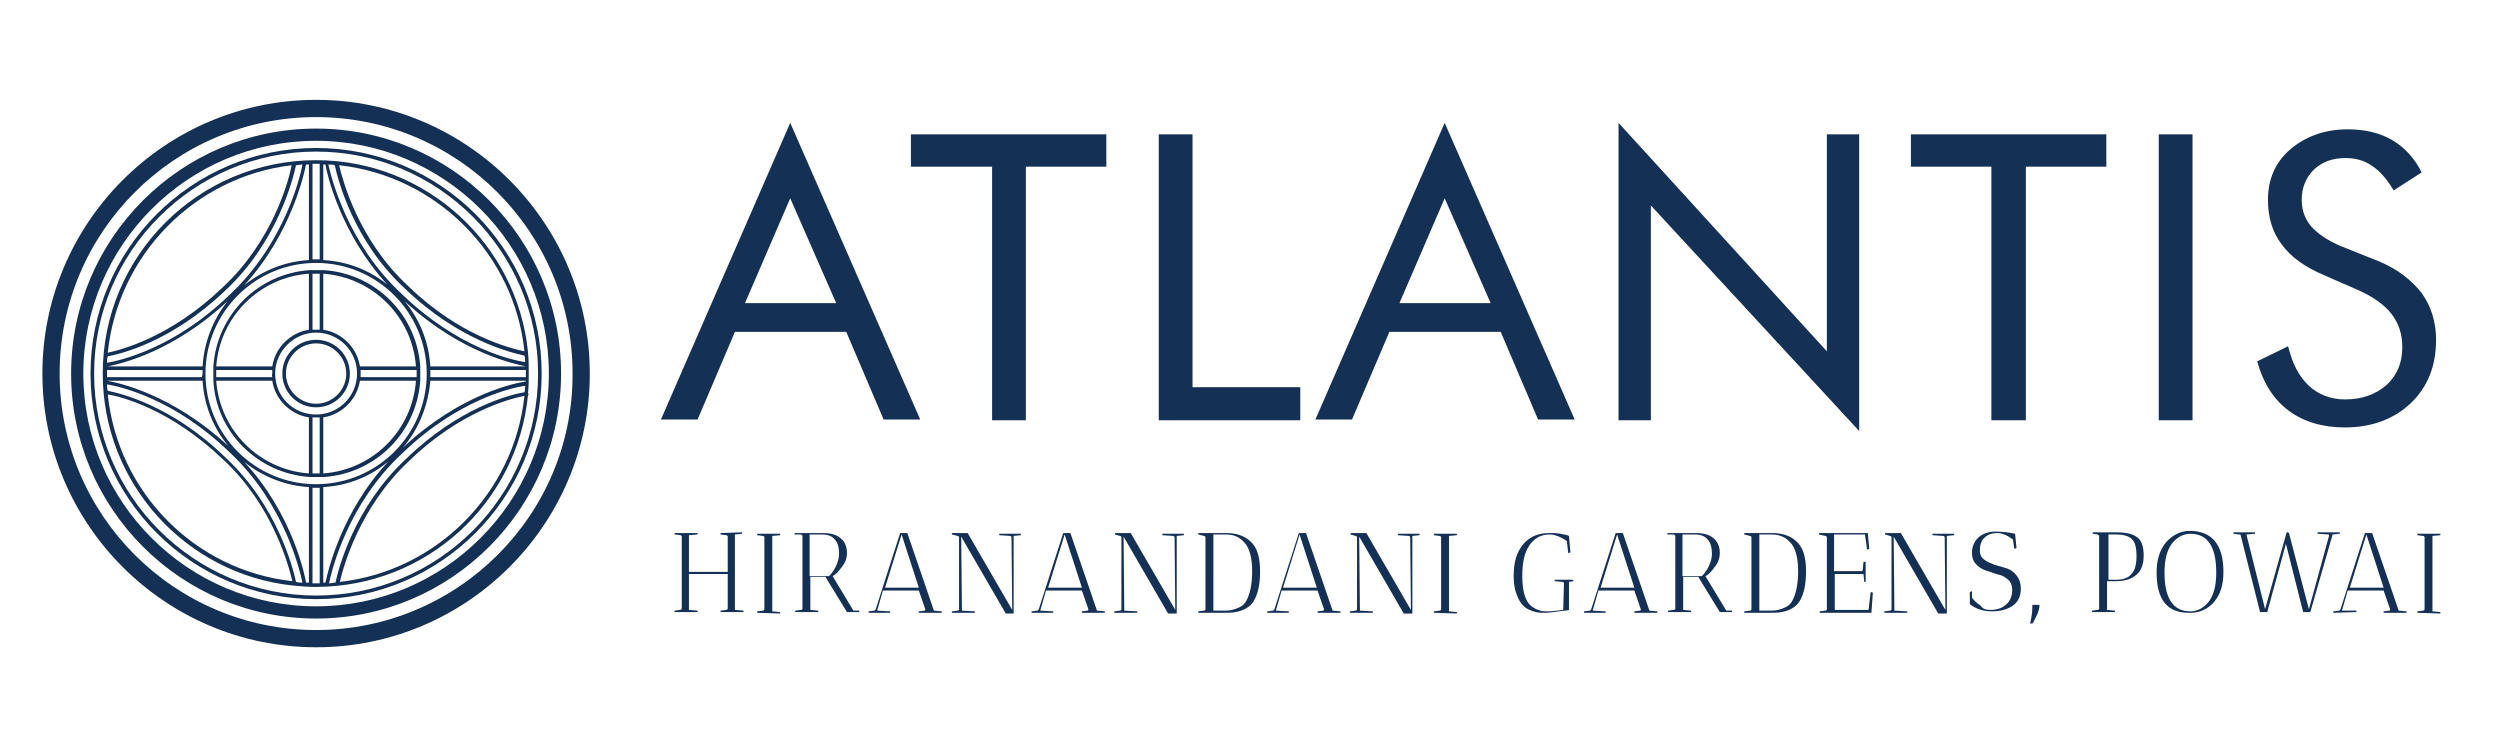 <svg version="1.1" id="Layer_1" xmlns="http://www.w3.org/2000/svg" x="0" y="0" viewBox="0 0 348 104" style="enable-background:new 0 0 348 104" xml:space="preserve"><style>.st0{fill:#153055}</style><switch><g><linearGradient id="SVGID_1_" gradientUnits="userSpaceOnUse" x1="0" y1="0" x2=".707" y2=".707"><stop offset="0" style="stop-color:#dedfe3"/><stop offset=".178" style="stop-color:#dadbdf"/><stop offset=".361" style="stop-color:#cecfd3"/><stop offset=".546" style="stop-color:#b9bcbf"/><stop offset=".732" style="stop-color:#9ca0a2"/><stop offset=".918" style="stop-color:#787d7e"/><stop offset="1" style="stop-color:#656b6c"/></linearGradient><path class="st0" d="M44 56.7c2.6 0 4.7-2.1 4.7-4.7s-2.1-4.7-4.7-4.7-4.7 2.1-4.7 4.7 2.1 4.7 4.7 4.7m0-8.9c2.3 0 4.2 1.9 4.2 4.2s-1.9 4.2-4.2 4.2c-2.3 0-4.2-1.9-4.2-4.2s1.9-4.2 4.2-4.2"/><path class="st0" d="M44 20.6c-17.3 0-31.4 14.1-31.4 31.4 0 17.3 14.1 31.4 31.4 31.4 17.3 0 31.4-14.1 31.4-31.4 0-17.3-14.1-31.4-31.4-31.4m0 62.3C27 82.9 13.1 69 13.1 52S27 21.1 44 21.1 74.9 35 74.9 52 61.1 82.9 44 82.9"/><path class="st0" d="M44 13.9C23 13.9 5.9 31 5.9 52S23 90.1 44 90.1 82.1 73 82.1 52 65 13.9 44 13.9m0 73.8c-19.7 0-35.7-16-35.7-35.7 0-19.7 16-35.7 35.7-35.7 19.7 0 35.7 16 35.7 35.7.1 19.7-16 35.7-35.7 35.7"/><path class="st0" d="M43.1 66.4h2c7.2-.5 12.9-6.2 13.4-13.4v-2c-.5-7.2-6.2-12.9-13.4-13.4h-2c-7.2.5-12.9 6.2-13.4 13.4v2c.4 7.2 6.2 12.9 13.4 13.4zm.4-.5v-7.8h1v7.8h-1m.5-19.6c3.1 0 5.7 2.5 5.7 5.7 0 3.1-2.5 5.7-5.7 5.7s-5.7-2.5-5.7-5.7c0-3.1 2.6-5.7 5.7-5.7m1 19.6v-7.8c2.6-.4 4.7-2.5 5.1-5.1h7.8c-.5 6.9-6 12.4-12.9 12.9m5.2-14.4H58v1h-7.8v-1m7.7-.5h-7.8c-.4-2.6-2.5-4.7-5.1-5.1v-7.8c6.9.5 12.4 6 12.9 12.9M44.5 38.1v7.8h-1v-7.8h1m-1.5 0v7.8c-2.6.4-4.7 2.5-5.1 5.1h-7.8c.5-6.9 6-12.4 12.9-12.9m-5.1 14.4h-7.8v-1h7.8v.5c-.1.2 0 .3 0 .5m-7.8.5h7.8c.4 2.6 2.5 4.7 5.1 5.1v7.8c-6.9-.5-12.4-6-12.9-12.9"/><path class="st0" d="M73.5 54.7c.1-.9.1-1.8.1-2.7 0-1 0-1.9-.1-2.9V49C72 34.1 59.4 22.3 44 22.3c-16.4 0-29.7 13.3-29.7 29.7 0 15.3 11.6 27.9 26.4 29.5 1.1.1 2.1.2 3.2.2C59.4 81.7 72 70 73.5 55h.1l-.1-.3zM15 49.6c1.6-.3 8.8-1.9 16.4-9.2 7.2-6.7 9.4-15.5 9.8-17.4.3 0 .6-.1.9-.1-.2 1.2-2.3 10.8-10.1 18.1-7.7 7.5-15.3 9.2-17.1 9.5 0-.3 0-.6.1-.9m19-9.9c6.8-7.4 8.5-16.3 8.6-16.8h.4v13.3c-3.4.2-6.5 1.5-9 3.5m-5.9 12.8H14.9v-1h13.3v.5c0 .2-.1.3-.1.5m.1.5c.2 3.4 1.5 6.6 3.6 9.1-7.8-7.2-15.2-8.8-16.9-9.1h13.3zm0-2H15c2-.4 9.2-2.1 16.7-9.1-2 2.5-3.3 5.7-3.5 9.1m-13.3 2.5c1.8.3 9.4 2 17.1 9.5 7.7 7.2 9.8 16.7 10.1 18.1-.3 0-.6 0-.9-.1-.4-1.9-2.6-10.6-9.8-17.3-7.6-7.4-14.9-9-16.4-9.3-.1-.3-.1-.6-.1-.9M34 64.3c2.5 2 5.6 3.3 9 3.5v13.3h-.4c-.1-.7-1.8-9.5-8.6-16.8M28.6 52c0-8.5 6.9-15.4 15.4-15.4S59.4 43.5 59.4 52 52.5 67.4 44 67.4 28.6 60.5 28.6 52m31.3-.5h13.3v1H59.9v-1m13.3-.5H59.9c-.2-3.4-1.5-6.6-3.6-9.1 8 7.4 15.6 8.8 16.9 9.1 0-.1 0 0 0 0m-13.3 2h13.3v.1c-1.4.2-9.1 1.7-17.1 9.2 2.1-2.5 3.5-5.7 3.8-9.3m13.2-2.6c-1.5-.2-9.3-1.8-17.3-9.6-7.5-7-9.7-16.2-10.1-17.9.3 0 .6 0 .9.1.4 1.8 2.5 10.5 9.8 17.2 7.5 7.2 14.8 8.9 16.6 9.3.1.3.1.6.1.9M53.9 39.6c-2.5-2-5.5-3.2-8.9-3.4V22.9h.3c.2 1.3 2.1 9.6 8.6 16.7m.2 24.6c-6.6 7-8.5 15.5-8.8 16.9H45V67.8c3.5-.2 6.6-1.5 9.1-3.6m1.8-1c7.9-7.7 15.7-9.3 17.2-9.5 0 .3 0 .6-.1.9-1.9.3-9.1 2.1-16.5 9.3-7.2 6.7-9.4 15.3-9.8 17.2-.3 0-.6.1-.9.1.4-1.9 2.6-11 10.1-18M73 48.9c-1.9-.4-9-2.1-16.2-9.1-7-6.5-9.1-14.8-9.6-16.8C60.8 24.5 71.6 35.4 73 48.9M44.5 22.8v13.3h-1V22.8h1m-3.9.2c-.4 2.1-2.6 10.5-9.6 17-7.3 7-14.2 8.7-16 9.1C16.4 35.5 27.1 24.6 40.6 23M15 54.9c1.8.3 8.7 2 16.1 9.1 6.9 6.4 9.1 14.8 9.6 16.9-13.6-1.5-24.3-12.4-25.7-26m28.5 26.3V67.9h1v13.3h-1m3.8-.2c.5-2.1 2.7-10.3 9.6-16.8C64 57.3 71 55.5 73 55.1 71.6 68.6 60.8 79.5 47.3 81"/><path class="st0" d="M44 17.9C25.2 17.9 9.9 33.2 9.9 52S25.2 86.1 44 86.1 78.1 70.8 78.1 52 62.8 17.9 44 17.9m0 66.5c-17.8 0-32.4-14.5-32.4-32.4 0-17.8 14.5-32.4 32.4-32.4 17.8 0 32.4 14.5 32.4 32.4 0 17.8-14.5 32.4-32.4 32.4M110 17.1l18.1 41.3H123l-5.2-12.2h-15.5l-5.2 12.2H92l18-41.3zm0 10.5-6.3 14.6h12.7L110 27.6zM138.1 58.5V23.2h-11.3v-4.5H154v4.5h-11.2v35.3zM161.3 58.5V18.7h4.7v35.2h15v4.6zM201.1 17.1l18.1 41.3h-5.1l-5.2-12.2h-15.5l-5.2 12.2h-5.1l18-41.3zm0 10.5-6.3 14.6h12.7l-6.4-14.6zM225.3 58.5V17.1l29 31.8V18.7h4.5V60l-29-31.4v29.9zM277.2 58.5V23.2H266v-4.5h27.2v4.5H282v35.3zM300.5 18.7h4.7v39.8h-4.7zM331.2 36.4c2.6 1.1 4.5 2.6 5.9 4.4 1.3 1.8 2 4 2 6.5 0 3.7-1.2 6.6-3.5 8.8-2.3 2.2-5.4 3.4-9.2 3.4-3.1 0-5.8-.8-7.9-2.4-2.1-1.6-3.5-3.9-4.3-6.8l4.3-2.1c.6 2.4 1.5 4.2 2.9 5.5 1.3 1.2 3 1.9 5 1.9 2.4 0 4.3-.7 5.8-2 1.5-1.4 2.2-3.1 2.2-5.3 0-1.8-.5-3.3-1.5-4.6-1-1.3-2.6-2.4-4.6-3.3l-4.8-2.1c-2.6-1.1-4.6-2.5-5.9-4.3-1.3-1.7-1.9-3.8-1.9-6.2 0-2.8 1-5.2 3.1-7 2.1-1.8 4.8-2.8 8-2.8 2.4 0 4.5.5 6.2 1.5 1.7 1 3.1 2.5 4.1 4.5l-3.9 2.5c-.9-1.5-1.9-2.7-3-3.4-1.1-.8-2.4-1.1-3.7-1.1-1.8 0-3.2.5-4.4 1.6-1.1 1.1-1.7 2.5-1.7 4.2 0 1.4.4 2.6 1.3 3.7.9 1 2.2 1.9 4 2.7l5.5 2.2zM103.3 74.1v.2l-1 .1v10.5l1.2.1v.2h-3.2V85l.8-.1c.1 0 .2-.1.2-.2v-4.8h-5.4v5l1.2.1v.2h-3.2V85l.8-.1c.1 0 .2-.1.2-.2v-10c0-.1-.1-.2-.2-.2l-.8-.1v-.2h3.2v.2l-1.2.1v5.1h5.4v-4.9c0-.1-.1-.2-.2-.2l-.8-.1v-.2l3-.1zM105.4 85.3v-.2l.8-.1c.1 0 .2-.1.2-.2v-10c0-.1-.1-.2-.2-.2l-.8-.1v-.2h3.2v.2l-1.1.1v10.5l1.1.1v.2l-3.2-.1zM110.6 74.4v-.2h3.9c1.1 0 1.9.2 2.5.7.6.5.9 1.2.9 2.1 0 .6-.2 1.3-.7 1.9-.5.7-.9 1.1-1.3 1.3l2.9 4.8h.8v.2h-1.7l-3-4.9h-2.1v4.6l1.1.1v.2h-3.2V85l.8-.1c.1 0 .1-.1.2-.1V74.6c0-.1-.1-.1-.2-.2h-.9zm3.8 0h-1.7v5.8h2.7c.6-.6.9-1.2 1.1-1.7.2-.5.3-1 .3-1.4 0-.9-.2-1.6-.6-2-.4-.5-1-.7-1.8-.7M120.9 85.3v-.2l.8-.1c.1 0 .1-.1.2-.2l3.4-10.6h1L130 85l1.1.1v.2h-3.2v-.2l.8-.1c.1 0 .1-.1.1-.2l-.9-2.6h-5l-.8 2.8 1.8.1v.2h-3zm4.6-10.9-2.3 7.4h4.7l-2.4-7.4zM132.5 74.4v-.2h2.2l6.2 10.7-.1-10.1c0-.1-.1-.2-.2-.2l-1.5-.1v-.2h3v.2l-1 .1v10.8H140l-6.2-10.7.1 10.3 1.8.1v.2h-3.2v-.2l.8-.1c.1 0 .2-.1.2-.2v-10c0-.1-.1-.2-.2-.2l-.8-.2zM143.6 85.3v-.2l.8-.1c.1 0 .1-.1.2-.2l3.4-10.6h1l3.7 10.8 1.1.1v.2h-3.2v-.2l.8-.1c.1 0 .1-.1.1-.2l-.9-2.6h-5l-.8 2.8 1.8.1v.2h-3zm4.6-10.9-2.3 7.4h4.7l-2.4-7.4zM155.2 74.4v-.2h2.2l6.2 10.7-.1-10.1c0-.1-.1-.2-.2-.2l-1.5-.1v-.2h3v.2l-1 .1v10.8h-1.2l-6.2-10.7.1 10.3 1.8.1v.2h-3.2v-.2l.8-.1c.1 0 .2-.1.2-.2v-10c0-.1-.1-.2-.2-.2l-.7-.2zM166.8 74.4v-.2h3.9c1.4 0 2.6.4 3.4 1.2.9.8 1.3 2.2 1.3 4.1 0 1.9-.3 3.2-.9 4.2-.5.8-1.4 1.3-2.5 1.5-.5.1-1.1.1-1.7.1h-3.5v-.2l.8-.1c.1 0 .2-.1.2-.2v-10c0-.1-.1-.2-.2-.2l-.8-.2zm3.8 0h-1.7V85h1.3c.5 0 .9 0 1.3-.1s.7-.2 1.1-.4c.4-.2.7-.5.9-.9.5-.9.8-2.3.8-4.1 0-1.9-.4-3.3-1.1-4-.7-.8-1.5-1.1-2.6-1.1M176.4 85.3v-.2l.8-.1c.1 0 .1-.1.2-.2l3.4-10.6h1l3.7 10.8 1.1.1v.2h-3.2v-.2l.8-.1c.1 0 .1-.1.1-.2l-.9-2.6h-5l-.8 2.8 1.8.1v.2h-3zm4.5-10.9-2.3 7.4h4.7l-2.4-7.4zM188 74.4v-.2h2.2l6.2 10.7-.1-10.1c0-.1-.1-.2-.2-.2l-1.5-.1v-.2h3v.2l-1 .1v10.8h-1.2l-6.2-10.7.1 10.3 1.8.1v.2h-3.2v-.2l.8-.1c.1 0 .2-.1.2-.2v-10c0-.1-.1-.2-.2-.2l-.7-.2zM199.6 85.3v-.2l.8-.1c.1 0 .2-.1.2-.2v-10c0-.1-.1-.2-.2-.2l-.8-.1v-.2h3.2v.2l-1.1.1v10.5l1.1.1v.2l-3.2-.1zM219 80.7v.2l-.6.1v3.9c-.2.1-.7.1-1.4.2-.8.1-1.4.2-1.9.2s-.9 0-1.3-.1-.7-.2-1.1-.4c-.4-.2-.7-.5-1-.9-.3-.4-.5-.9-.7-1.5-.2-.6-.3-1.4-.3-2.2 0-1.9.4-3.3 1.3-4.4.9-1.1 2.1-1.6 3.7-1.6.5 0 1 0 1.5.1.6.1 1 .2 1.2.3l.2 2.3-.3.1-.2-1.7c-.9-.6-1.7-.9-2.4-.9-1.2 0-2.1.5-2.8 1.5-.7 1-1 2.4-1 4.3 0 2.3.5 3.8 1.6 4.4.3.2.6.3.9.4.3.1.6.1 1.1.1.5 0 1.2-.1 2.1-.2l.1-3.7c0-.1-.1-.2-.2-.2l-1.1-.1v-.2h2.6zM220.5 85.3v-.2l.8-.1c.1 0 .1-.1.2-.2l3.4-10.6h1l3.7 10.8 1.1.1v.2h-3.2v-.2l.8-.1c.1 0 .1-.1.1-.2l-.9-2.6h-5l-.8 2.8 1.8.1v.2h-3zm4.6-10.9-2.3 7.4h4.7l-2.4-7.4zM232.1 74.4v-.2h3.9c1.1 0 1.9.2 2.5.7.6.5.9 1.2.9 2.1 0 .6-.2 1.3-.7 1.9-.5.7-.9 1.1-1.3 1.3l2.9 4.8h.8v.2h-1.7l-3-4.9h-2.1v4.6l1.1.1v.2h-3.2V85l.8-.1c.1 0 .1-.1.2-.1V74.6c0-.1-.1-.1-.2-.2h-.9zm3.8 0h-1.7v5.8h2.7c.6-.6.9-1.2 1.1-1.7.2-.5.3-1 .3-1.4 0-.9-.2-1.6-.6-2-.4-.5-1-.7-1.8-.7M242.8 74.4v-.2h3.9c1.4 0 2.6.4 3.4 1.2.9.8 1.3 2.2 1.3 4.1 0 1.9-.3 3.2-.9 4.2-.5.8-1.4 1.3-2.5 1.5-.5.1-1.1.1-1.7.1h-3.5v-.2l.8-.1c.1 0 .2-.1.2-.2v-10c0-.1-.1-.2-.2-.2l-.8-.2zm3.8 0h-1.7V85h1.3c.5 0 .9 0 1.3-.1s.7-.2 1.1-.4c.4-.2.7-.5.9-.9.5-.9.8-2.3.8-4.1 0-1.9-.4-3.3-1.1-4-.7-.8-1.6-1.1-2.6-1.1M253.2 74.4v-.2h6.8l.2 2.2-.3.1-.3-2.1h-4.3v5.1h3.9s.1-.1.1-.2l.1-1.1h.3V81h-.2l-.1-1.1h-4v5h4.7l.3-2.5.3.1-.2 2.8h-7.2v-.2l.8-.1c.1 0 .2-.1.2-.2v-10c0-.1-.1-.2-.2-.2l-.9-.2zM262.4 74.4v-.2h2.2l6.2 10.7-.1-10.1c0-.1-.1-.2-.2-.2l-1.5-.1v-.2h3v.2l-1 .1v10.8h-1.2l-6.2-10.7.1 10.3 1.8.1v.2h-3.2v-.2l.8-.1c.1 0 .2-.1.2-.2v-10c0-.1-.1-.2-.2-.2l-.7-.2zM277.1 84.9c.8 0 1.5-.2 2.1-.7.6-.5.9-1.2.9-2.1 0-.4-.1-.8-.3-1.1-.2-.3-.5-.5-.8-.7-.3-.2-.7-.3-1.1-.4-.4-.1-.8-.3-1.2-.4-.4-.1-.8-.3-1.1-.5-.3-.2-.6-.5-.8-.8-.2-.3-.3-.8-.3-1.3 0-.8.3-1.5.9-2.1.6-.5 1.4-.8 2.3-.8 1 0 1.9.1 2.8.3l.2 2-.3.1-.2-1.3c-.8-.6-1.5-.9-2.2-.9-.7 0-1.3.2-1.7.6-.5.4-.7 1-.7 1.9 0 .5.2.9.6 1.2.4.3.9.5 1.4.7.6.2 1.1.3 1.7.5.6.2 1 .5 1.4 1 .4.5.6 1.1.6 1.9 0 1-.4 1.8-1.1 2.3-.7.5-1.7.8-2.9.8s-2.2-.3-3.1-1v-1.7l.3-.1v.9c.3.4.7.8 1.2 1.1.3.5.8.6 1.4.6M283 84.2h.9c0 .4-.1.9-.4 1.5l-.3.6c-.1.2-.2.4-.3.5h-.3l.1-.5c.2-1 .2-1.5.2-1.7v-.4zM291.3 74.3v-.2h3.3c1.3 0 2.3.2 2.9.7.6.4.9 1.3.9 2.5s-.3 2.1-1 2.7c-.7.6-1.6.9-2.9.9h-1.2v4l1.1.1v.2h-3.2V85l.8-.1c.1 0 .1-.1.2-.1V74.6c0-.1-.1-.1-.2-.2l-.7-.1c0 .1 0 0 0 0m3.3.1h-1.1v6.3h1.1c1 0 1.7-.3 2.1-.8.5-.5.7-1.4.7-2.5 0-1.2-.2-2-.7-2.4-.4-.4-1.2-.6-2.1-.6M300.2 79.7c0-1.7.4-3.1 1.3-4.2.9-1 2-1.6 3.3-1.6 3.1 0 4.7 1.9 4.7 5.7 0 1.8-.4 3.1-1.3 4.2-.9 1-2 1.5-3.3 1.5-3.2.1-4.7-1.8-4.7-5.6m1.1 0c0 3.6 1.2 5.4 3.6 5.4 1 0 1.9-.5 2.6-1.4.7-1 1-2.3 1-4 0-3.6-1.2-5.4-3.6-5.4-1 0-1.9.5-2.6 1.4-.7 1-1 2.3-1 4M313.9 74.1v.2l-1.2.1 2.6 10.4 3-10.7h.2v.1l.1-.1 2.8 10.7 2.8-10.2c0-.1 0-.2-.1-.2l-1.5-.1v-.2h3.1v.2l-1 .1-3.1 10.8h-1l-2.4-9.5-2.6 9.5h-1l-2.7-10.7c0-.1-.1-.1-.2-.1l-.8-.1v-.2h3zM324.8 85.3v-.2l.8-.1c.1 0 .1-.1.2-.2l3.4-10.6h1l3.7 10.8 1.1.1v.2h-3.2v-.2l.8-.1c.1 0 .1-.1.1-.2l-.9-2.6h-5L326 85h2v.2l-3.2.1zm4.6-10.9-2.3 7.4h4.7l-2.4-7.4zM336.5 85.3v-.2l.8-.1c.1 0 .2-.1.2-.2v-10c0-.1-.1-.2-.2-.2l-.8-.1v-.2h3.2v.2l-1.1.1v10.5l1.1.1v.2l-3.2-.1z"/></g></switch></svg>